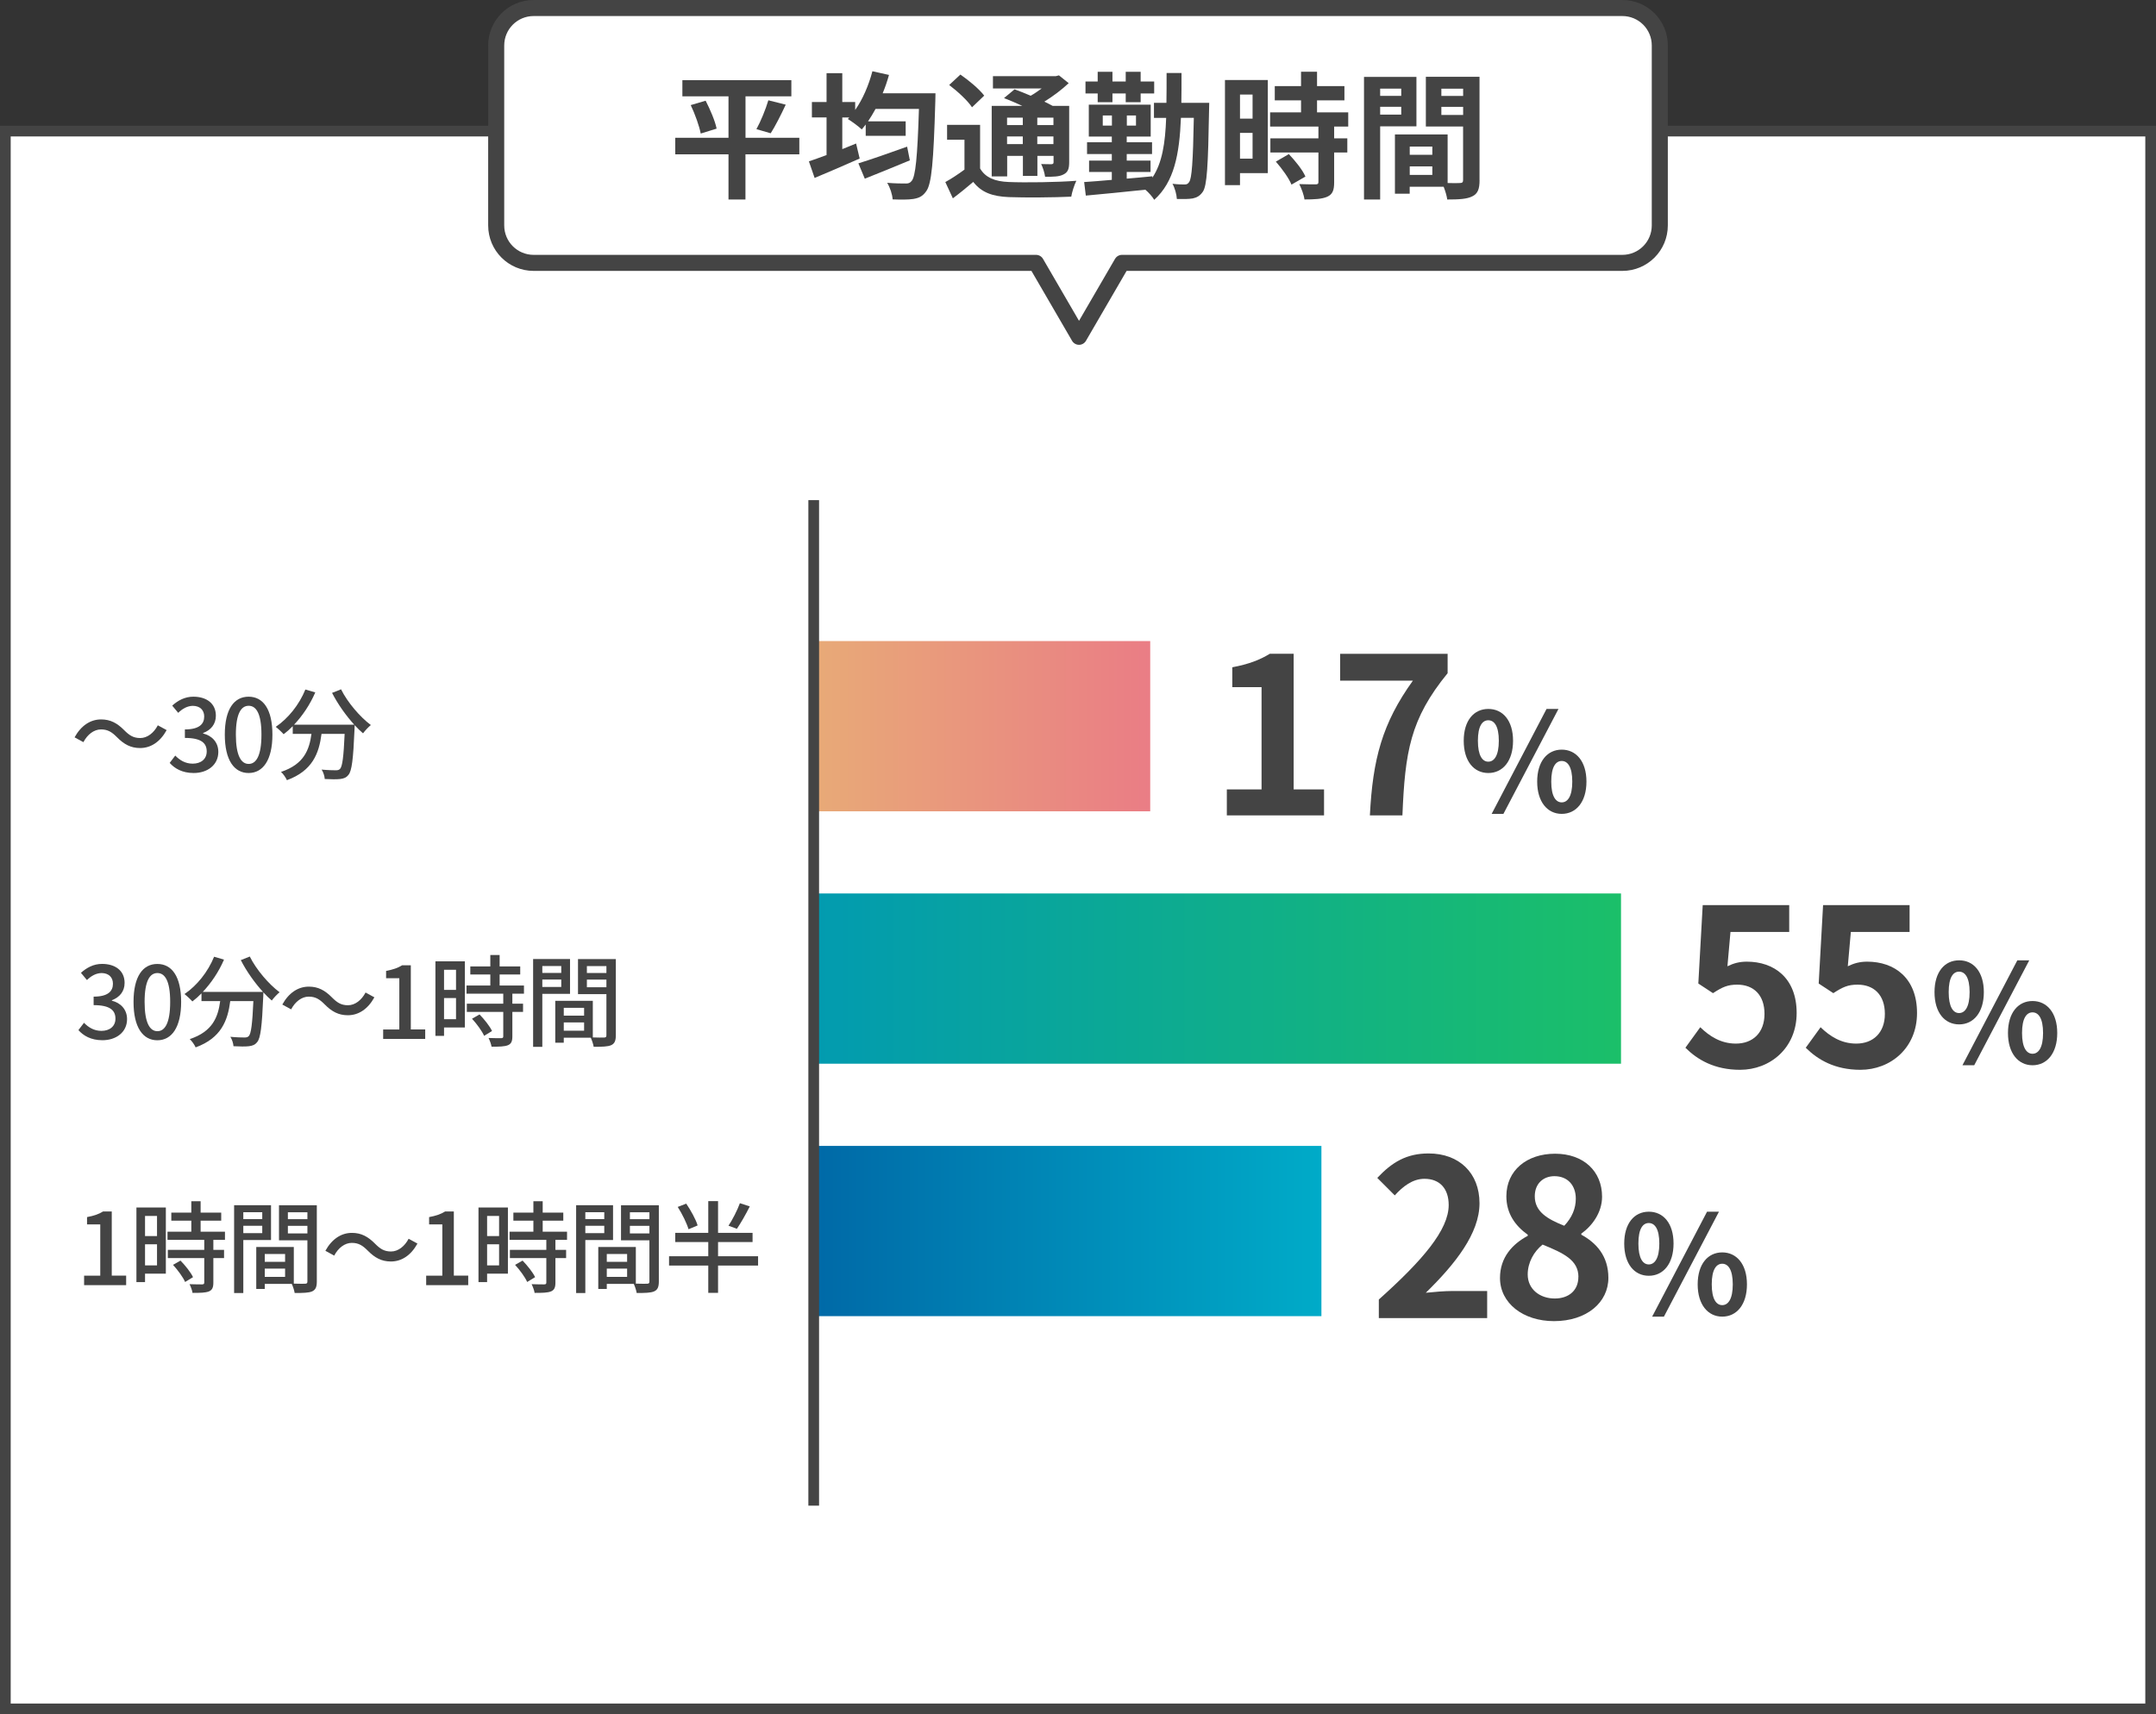 <?xml version="1.0" encoding="UTF-8"?>
<svg id="_レイヤー_2" data-name="レイヤー 2" xmlns="http://www.w3.org/2000/svg" xmlns:xlink="http://www.w3.org/1999/xlink" viewBox="0 0 403 320.51">
  <rect x="0" y="0" width="403" height="320.51" fill="#333333" stroke="none"/>
  <defs>
    <style>
      .cls-1 {
        fill: url(#_名称未設定グラデーション_29);
      }

      .cls-1, .cls-2, .cls-3, .cls-4, .cls-5 {
        stroke-width: 0px;
      }

      .cls-2 {
        fill: url(#_名称未設定グラデーション_13);
      }

      .cls-6, .cls-7 {
        stroke-miterlimit: 10;
        stroke-width: 2px;
      }

      .cls-6, .cls-7, .cls-8 {
        stroke: #444;
      }

      .cls-6, .cls-5 {
        fill: #fff;
      }

      .cls-7, .cls-8 {
        fill: none;
      }

      .cls-3 {
        fill: url(#_名称未設定グラデーション_2);
      }

      .cls-4 {
        fill: #444;
      }

      .cls-8 {
        stroke-linecap: round;
        stroke-linejoin: round;
        stroke-width: 3px;
      }
    </style>
    <linearGradient id="_名称未設定グラデーション_2" data-name="名称未設定グラデーション 2" x1="152.1" y1="135.77" x2="215" y2="135.77" gradientUnits="userSpaceOnUse">
      <stop offset="0" stop-color="#e8aa77"/>
      <stop offset="1" stop-color="#ea7d85"/>
    </linearGradient>
    <linearGradient id="_名称未設定グラデーション_29" data-name="名称未設定グラデーション 29" x1="152.1" y1="182.97" x2="303" y2="182.97" gradientUnits="userSpaceOnUse">
      <stop offset="0" stop-color="#029bb0"/>
      <stop offset="1" stop-color="#1bbf69"/>
    </linearGradient>
    <linearGradient id="_名称未設定グラデーション_13" data-name="名称未設定グラデーション 13" x1="152.1" y1="230.16" x2="247" y2="230.16" gradientUnits="userSpaceOnUse">
      <stop offset="0" stop-color="#0069a7"/>
      <stop offset="1" stop-color="#00abc8"/>
    </linearGradient>
  </defs>
  <g id="_レイヤー_1-2" data-name="レイヤー 1">
    <g>
      <rect class="cls-6" x="1" y="24.51" width="401" height="295"/>
      <g>
        <path class="cls-4" d="m21.87,137.84c-.92-.92-1.67-1.46-2.99-1.46s-2.54.95-3.29,2.38l-1.65-.9c1.22-2.21,2.97-3.35,4.96-3.35,1.74,0,3.01.69,4.32,2.02.92.92,1.67,1.46,2.99,1.46s2.54-.95,3.29-2.38l1.65.9c-1.22,2.21-2.97,3.35-4.96,3.35-1.74,0-3.01-.69-4.32-2.02Z"/>
        <path class="cls-4" d="m31.71,142.65l1.05-1.38c.8.82,1.83,1.51,3.26,1.51,1.55,0,2.62-.86,2.62-2.28,0-1.53-.97-2.53-4.08-2.53v-1.59c2.71,0,3.61-1.03,3.61-2.41,0-1.22-.8-1.98-2.11-2-1.07.02-1.96.54-2.75,1.31l-1.12-1.35c1.08-.97,2.36-1.67,3.95-1.67,2.47,0,4.21,1.27,4.21,3.55,0,1.59-.92,2.69-2.38,3.24v.09c1.59.39,2.84,1.59,2.84,3.44,0,2.49-2.08,3.95-4.6,3.95-2.17,0-3.57-.86-4.49-1.89Z"/>
        <path class="cls-4" d="m42.02,137.35c0-4.77,1.74-7.09,4.45-7.09s4.45,2.34,4.45,7.09-1.76,7.18-4.45,7.18-4.45-2.39-4.45-7.18Zm6.85,0c0-3.95-.99-5.39-2.39-5.39s-2.39,1.44-2.39,5.39.99,5.48,2.39,5.48,2.39-1.5,2.39-5.48Z"/>
        <path class="cls-4" d="m63.75,128.88c1.2,2.43,3.55,5.18,5.57,6.68-.45.37-1.12,1.07-1.46,1.55-.5-.43-1.05-.95-1.57-1.53,0,.17,0,.56-.02.73-.24,5.67-.51,7.84-1.14,8.57-.43.54-.86.67-1.53.77-.64.08-1.78.06-2.9,0-.02-.52-.26-1.25-.58-1.76,1.14.11,2.21.13,2.64.13.37,0,.6-.06.8-.26.43-.45.67-2.21.86-6.55h-4.32c-.47,3.63-1.67,6.9-6.47,8.66-.19-.45-.71-1.2-1.1-1.55,4.3-1.42,5.29-4.15,5.69-7.11h-3.5v-1.44c-.54.56-1.12,1.07-1.7,1.51-.32-.37-1.07-1.07-1.48-1.38,2.32-1.57,4.38-4.13,5.54-6.98l1.85.54c-.97,2.26-2.38,4.36-3.97,6.04h11.26c-1.55-1.7-3.09-3.87-4.15-5.95l1.68-.67Z"/>
      </g>
      <g>
        <path class="cls-4" d="m14.65,192.61l1.05-1.38c.8.82,1.83,1.51,3.26,1.51,1.55,0,2.62-.86,2.62-2.28,0-1.53-.97-2.53-4.08-2.53v-1.59c2.71,0,3.61-1.03,3.61-2.41,0-1.22-.8-1.98-2.11-2-1.07.02-1.96.54-2.75,1.31l-1.12-1.35c1.08-.97,2.36-1.67,3.95-1.67,2.47,0,4.21,1.27,4.21,3.55,0,1.59-.92,2.69-2.38,3.24v.09c1.59.39,2.84,1.59,2.84,3.44,0,2.49-2.08,3.95-4.6,3.95-2.17,0-3.57-.86-4.49-1.89Z"/>
        <path class="cls-4" d="m24.96,187.32c0-4.77,1.74-7.09,4.45-7.09s4.45,2.34,4.45,7.09-1.76,7.18-4.45,7.18-4.45-2.39-4.45-7.18Zm6.85,0c0-3.95-.99-5.39-2.39-5.39s-2.39,1.44-2.39,5.39.99,5.48,2.39,5.48,2.39-1.5,2.39-5.48Z"/>
        <path class="cls-4" d="m46.69,178.84c1.2,2.43,3.55,5.18,5.57,6.68-.45.37-1.12,1.07-1.46,1.55-.5-.43-1.05-.95-1.57-1.53,0,.17,0,.56-.02.73-.24,5.67-.51,7.84-1.14,8.57-.43.54-.86.67-1.53.77-.64.08-1.78.06-2.9,0-.02-.52-.26-1.25-.58-1.76,1.14.11,2.21.13,2.64.13.37,0,.6-.06.8-.26.43-.45.67-2.21.86-6.55h-4.32c-.47,3.63-1.67,6.9-6.47,8.66-.19-.45-.71-1.2-1.1-1.55,4.3-1.42,5.29-4.15,5.69-7.11h-3.5v-1.44c-.54.56-1.12,1.07-1.7,1.51-.32-.37-1.07-1.07-1.48-1.38,2.32-1.57,4.38-4.13,5.54-6.98l1.85.54c-.97,2.26-2.38,4.36-3.97,6.04h11.26c-1.55-1.7-3.09-3.87-4.15-5.95l1.68-.67Z"/>
        <path class="cls-4" d="m60.7,187.8c-.92-.92-1.67-1.46-2.99-1.46s-2.54.95-3.29,2.38l-1.65-.9c1.22-2.21,2.97-3.35,4.96-3.35,1.74,0,3.01.69,4.32,2.02.92.92,1.67,1.46,2.99,1.46s2.54-.95,3.29-2.38l1.65.9c-1.22,2.21-2.97,3.35-4.96,3.35-1.74,0-3.01-.69-4.32-2.02Z"/>
        <path class="cls-4" d="m71.63,192.48h3.01v-9.58h-2.47v-1.37c1.29-.24,2.21-.56,2.99-1.05h1.63v11.99h2.69v1.78h-7.86v-1.78Z"/>
        <path class="cls-4" d="m86.89,192.11h-3.89v1.57h-1.61v-13.94h5.5v12.37Zm-3.89-10.79v3.76h2.24v-3.76h-2.24Zm2.24,9.24v-3.95h-2.24v3.95h2.24Zm10.53-4.77v1.87h2v1.53h-2v4.6c0,.9-.21,1.37-.82,1.63-.65.26-1.61.28-3.07.28-.07-.47-.32-1.14-.56-1.63,1.05.04,2.08.04,2.36.04.3-.02.39-.09.39-.36v-4.56h-6.81v-1.53h6.81v-1.87h-6.87v-1.53h4.45v-2.06h-3.74v-1.51h3.74v-2.13h1.74v2.13h3.85v1.51h-3.85v2.06h4.55v1.53h-2.17Zm-6.14,3.87c.9.93,1.93,2.21,2.34,3.11l-1.48.9c-.39-.9-1.37-2.23-2.26-3.2l1.4-.8Z"/>
        <path class="cls-4" d="m101.37,185.82v9.91h-1.72v-16.42h6.9v6.51h-5.18Zm0-5.2v1.29h3.54v-1.29h-3.54Zm3.54,3.91v-1.38h-3.54v1.38h3.54Zm10.2,9.04c0,.99-.21,1.55-.88,1.85-.65.28-1.68.3-3.26.3-.07-.47-.32-1.22-.54-1.7h-5.05v.94h-1.59v-7.84h7.02v6.85c.92.04,1.81.02,2.11.02.34-.02.43-.11.43-.43v-7.69h-5.31v-6.55h7.07v14.25Zm-9.73-5.14v1.46h3.8v-1.46h-3.8Zm3.8,4.28v-1.55h-3.8v1.55h3.8Zm.52-12.08v1.29h3.65v-1.29h-3.65Zm3.65,3.95v-1.42h-3.65v1.42h3.65Z"/>
      </g>
      <g>
        <path class="cls-4" d="m15.73,238.51h3.01v-9.58h-2.47v-1.37c1.29-.24,2.21-.56,2.99-1.05h1.63v11.99h2.69v1.78h-7.86v-1.78Z"/>
        <path class="cls-4" d="m31,238.14h-3.89v1.57h-1.61v-13.94h5.5v12.37Zm-3.89-10.79v3.76h2.24v-3.76h-2.24Zm2.24,9.24v-3.95h-2.24v3.95h2.24Zm10.53-4.77v1.87h2v1.53h-2v4.6c0,.9-.21,1.37-.82,1.63-.65.26-1.61.28-3.07.28-.07-.47-.32-1.14-.56-1.63,1.05.04,2.08.04,2.36.04.3-.02.39-.09.39-.36v-4.56h-6.81v-1.53h6.81v-1.87h-6.87v-1.53h4.45v-2.06h-3.74v-1.51h3.74v-2.13h1.74v2.13h3.85v1.51h-3.85v2.06h4.55v1.53h-2.17Zm-6.14,3.87c.9.93,1.93,2.21,2.34,3.1l-1.48.9c-.39-.9-1.37-2.23-2.26-3.2l1.4-.8Z"/>
        <path class="cls-4" d="m45.48,231.85v9.91h-1.72v-16.42h6.9v6.51h-5.18Zm0-5.2v1.29h3.54v-1.29h-3.54Zm3.54,3.91v-1.38h-3.54v1.38h3.54Zm10.2,9.04c0,.99-.21,1.55-.88,1.85-.65.28-1.68.3-3.26.3-.07-.47-.32-1.22-.54-1.7h-5.05v.94h-1.59v-7.84h7.02v6.85c.92.04,1.81.02,2.11.02.34-.02.43-.11.43-.43v-7.69h-5.31v-6.55h7.07v14.25Zm-9.73-5.14v1.46h3.8v-1.46h-3.8Zm3.8,4.28v-1.55h-3.8v1.55h3.8Zm.52-12.08v1.29h3.65v-1.29h-3.65Zm3.65,3.95v-1.42h-3.65v1.42h3.65Z"/>
        <path class="cls-4" d="m68.75,233.84c-.92-.92-1.67-1.46-2.99-1.46s-2.54.95-3.29,2.38l-1.65-.9c1.22-2.21,2.97-3.35,4.96-3.35,1.74,0,3.01.69,4.32,2.02.92.92,1.67,1.46,2.99,1.46s2.54-.95,3.29-2.38l1.65.9c-1.22,2.21-2.97,3.35-4.96,3.35-1.74,0-3.01-.69-4.32-2.02Z"/>
        <path class="cls-4" d="m79.67,238.51h3.01v-9.58h-2.47v-1.37c1.29-.24,2.21-.56,2.99-1.05h1.63v11.99h2.69v1.78h-7.86v-1.78Z"/>
        <path class="cls-4" d="m94.94,238.14h-3.89v1.57h-1.61v-13.94h5.5v12.37Zm-3.89-10.79v3.76h2.24v-3.76h-2.24Zm2.24,9.24v-3.95h-2.24v3.95h2.24Zm10.53-4.77v1.87h2v1.53h-2v4.6c0,.9-.21,1.37-.82,1.63-.65.26-1.61.28-3.07.28-.07-.47-.32-1.14-.56-1.63,1.05.04,2.08.04,2.36.04.3-.02.39-.09.39-.36v-4.56h-6.81v-1.53h6.81v-1.87h-6.87v-1.53h4.45v-2.06h-3.74v-1.51h3.74v-2.13h1.74v2.13h3.85v1.51h-3.85v2.06h4.55v1.53h-2.17Zm-6.14,3.87c.9.93,1.93,2.21,2.34,3.1l-1.48.9c-.39-.9-1.37-2.23-2.26-3.2l1.4-.8Z"/>
        <path class="cls-4" d="m109.41,231.85v9.91h-1.72v-16.42h6.9v6.51h-5.18Zm0-5.2v1.29h3.54v-1.29h-3.54Zm3.54,3.91v-1.38h-3.54v1.38h3.54Zm10.2,9.04c0,.99-.21,1.55-.88,1.85-.65.28-1.68.3-3.26.3-.07-.47-.32-1.22-.54-1.7h-5.05v.94h-1.59v-7.84h7.02v6.85c.92.04,1.81.02,2.11.02.34-.02.43-.11.43-.43v-7.69h-5.31v-6.55h7.07v14.25Zm-9.73-5.14v1.46h3.8v-1.46h-3.8Zm3.8,4.28v-1.55h-3.8v1.55h3.8Zm.52-12.08v1.29h3.65v-1.29h-3.65Zm3.65,3.95v-1.42h-3.65v1.42h3.65Z"/>
        <path class="cls-4" d="m141.7,236.62h-7.48v5.11h-1.83v-5.11h-7.33v-1.74h7.33v-2.66h-6.17v-1.72h6.17v-5.93h1.83v5.93h6.45v1.72h-6.45v2.66h7.48v1.74Zm-13-6.79c-.32-1.1-1.18-2.86-2.02-4.17l1.59-.62c.86,1.27,1.8,2.96,2.13,4.08l-1.7.71Zm11.45-4.27c-.75,1.5-1.68,3.12-2.41,4.19l-1.57-.58c.73-1.1,1.65-2.88,2.13-4.21l1.85.6Z"/>
      </g>
      <g>
        <g>
          <path class="cls-4" d="m229.32,147.59h6.49v-19.11h-5.47v-3.72c3.02-.57,5.1-1.35,7.02-2.53h4.45v25.36h5.68v4.86h-18.17v-4.86Z"/>
          <path class="cls-4" d="m264.1,127.26h-13.6v-5.02h20.09v3.63c-7.02,8.58-7.96,14.74-8.45,26.58h-6.08c.53-10.49,2.29-17.19,8.04-25.19Z"/>
        </g>
        <path class="cls-4" d="m273.6,138.5c0-3.78,1.89-5.95,4.6-5.95s4.62,2.17,4.62,5.95-1.91,6.03-4.62,6.03-4.6-2.22-4.6-6.03Zm6.56,0c0-2.78-.87-3.83-1.97-3.83s-1.94,1.05-1.94,3.83.84,3.91,1.94,3.91,1.97-1.12,1.97-3.91Zm8.93-5.95h2.22l-10.29,19.62h-2.2l10.26-19.62Zm-1.76,13.59c0-3.81,1.92-5.98,4.59-5.98s4.62,2.17,4.62,5.98-1.94,6.03-4.62,6.03-4.59-2.25-4.59-6.03Zm6.56,0c0-2.78-.87-3.86-1.97-3.86s-1.96,1.07-1.96,3.86.87,3.88,1.96,3.88,1.97-1.1,1.97-3.88Z"/>
      </g>
      <g>
        <g>
          <path class="cls-4" d="m315.03,195.9l2.78-3.84c1.71,1.67,3.84,3.06,6.66,3.06,3.14,0,5.35-2,5.35-5.55s-2.04-5.47-5.1-5.47c-1.8,0-2.78.45-4.53,1.59l-2.74-1.8.82-14.66h16.17v5.02h-10.98l-.57,6.41c1.18-.57,2.25-.86,3.63-.86,5.06,0,9.31,3.02,9.31,9.6s-4.98,10.62-10.58,10.62c-4.78,0-7.96-1.88-10.21-4.12Z"/>
          <path class="cls-4" d="m337.53,195.9l2.78-3.84c1.71,1.67,3.84,3.06,6.66,3.06,3.14,0,5.35-2,5.35-5.55s-2.04-5.47-5.1-5.47c-1.8,0-2.78.45-4.53,1.59l-2.74-1.8.82-14.66h16.17v5.02h-10.98l-.57,6.41c1.18-.57,2.25-.86,3.63-.86,5.06,0,9.31,3.02,9.31,9.6s-4.98,10.62-10.58,10.62c-4.78,0-7.96-1.88-10.21-4.12Z"/>
        </g>
        <path class="cls-4" d="m361.6,185.5c0-3.78,1.89-5.95,4.6-5.95s4.62,2.17,4.62,5.95-1.91,6.03-4.62,6.03-4.6-2.22-4.6-6.03Zm6.56,0c0-2.78-.87-3.83-1.97-3.83s-1.94,1.05-1.94,3.83.84,3.91,1.94,3.91,1.97-1.12,1.97-3.91Zm8.93-5.95h2.22l-10.29,19.62h-2.2l10.26-19.62Zm-1.76,13.59c0-3.81,1.92-5.98,4.59-5.98s4.62,2.17,4.62,5.98-1.94,6.03-4.62,6.03-4.59-2.25-4.59-6.03Zm6.56,0c0-2.78-.87-3.86-1.97-3.86s-1.96,1.07-1.96,3.86.87,3.88,1.96,3.88,1.97-1.1,1.97-3.88Z"/>
      </g>
      <g>
        <g>
          <path class="cls-4" d="m257.72,242.98c8.21-7.35,13.07-13.03,13.07-17.68,0-3.06-1.67-4.9-4.53-4.9-2.21,0-4.04,1.43-5.55,3.1l-3.27-3.27c2.78-2.94,5.47-4.57,9.6-4.57,5.72,0,9.51,3.67,9.51,9.31s-4.53,11.35-10.04,16.74c1.51-.16,3.51-.33,4.9-.33h6.57v5.06h-20.25v-3.47Z"/>
          <path class="cls-4" d="m280.38,238.94c0-3.88,2.37-6.37,5.19-7.88v-.2c-2.33-1.67-4-3.96-4-7.19,0-4.86,3.84-7.96,9.11-7.96s8.78,3.23,8.78,8.04c0,2.98-1.88,5.47-3.88,6.9v.2c2.78,1.51,5.06,3.96,5.06,8.08,0,4.57-4.04,8.08-10.17,8.08-5.76,0-10.09-3.35-10.09-8.08Zm14.66-.2c0-3.14-2.78-4.45-6.7-6.04-1.63,1.31-2.78,3.35-2.78,5.59,0,2.74,2.25,4.49,5.06,4.49,2.53,0,4.41-1.43,4.41-4.04Zm-.49-14.62c0-2.45-1.47-4.21-4-4.21-2.04,0-3.67,1.35-3.67,3.76,0,2.86,2.33,4.25,5.51,5.51,1.47-1.55,2.16-3.27,2.16-5.06Z"/>
        </g>
        <path class="cls-4" d="m303.6,232.5c0-3.78,1.89-5.95,4.6-5.95s4.62,2.17,4.62,5.95-1.91,6.03-4.62,6.03-4.6-2.22-4.6-6.03Zm6.56,0c0-2.78-.87-3.83-1.97-3.83s-1.94,1.05-1.94,3.83.84,3.91,1.94,3.91,1.97-1.12,1.97-3.91Zm8.93-5.95h2.22l-10.29,19.62h-2.2l10.26-19.62Zm-1.76,13.59c0-3.81,1.92-5.98,4.59-5.98s4.62,2.17,4.62,5.98-1.94,6.03-4.62,6.03-4.59-2.25-4.59-6.03Zm6.56,0c0-2.78-.87-3.86-1.97-3.86s-1.96,1.07-1.96,3.86.87,3.88,1.96,3.88,1.97-1.1,1.97-3.88Z"/>
      </g>
      <g>
        <rect class="cls-3" x="152.1" y="119.86" width="62.9" height="31.83"/>
        <rect class="cls-1" x="152.1" y="167.05" width="150.9" height="31.83"/>
        <rect class="cls-2" x="152.1" y="214.25" width="94.9" height="31.83"/>
        <line class="cls-7" x1="152.1" y1="93.51" x2="152.1" y2="281.51"/>
      </g>
      <g>
        <g>
          <path class="cls-5" d="m303.25,1.5H99.75c-3.87,0-7,3.13-7,7v33.65c0,3.87,3.13,7,7,7h93.91l8.03,13.82,8.03-13.82h93.53c3.87,0,7-3.13,7-7V8.5c0-3.87-3.13-7-7-7Z"/>
          <path class="cls-8" d="m303.25,1.5H99.75c-3.87,0-7,3.13-7,7v33.65c0,3.87,3.13,7,7,7h93.91l8.03,13.82,8.03-13.82h93.53c3.87,0,7-3.13,7-7V8.5c0-3.87-3.13-7-7-7Z"/>
        </g>
        <g>
          <path class="cls-4" d="m149.4,28.86h-10.06v8.44h-3.17v-8.44h-9.95v-3.1h9.95v-7.75h-8.62v-3.02h20.37v3.02h-8.57v7.75h10.06v3.1Zm-17.5-10.03c.84,1.64,1.77,3.79,2.05,5.22l-2.97.92c-.26-1.36-1.05-3.61-1.87-5.32l2.79-.82Zm9.49,5.32c.82-1.48,1.74-3.74,2.23-5.4l3.25.82c-.92,1.97-1.97,4.04-2.81,5.35l-2.66-.77Z"/>
          <path class="cls-4" d="m174.86,17.47s-.03,1.05-.03,1.46c-.33,11.39-.69,15.48-1.71,16.84-.69.97-1.36,1.25-2.41,1.43-.92.15-2.41.13-3.86.08-.05-.9-.46-2.2-1.02-3.1,1.48.13,2.84.13,3.51.13.44,0,.74-.08,1.05-.46.74-.79,1.1-4.5,1.38-13.49h-8.11c-.46.84-.92,1.61-1.41,2.33h7.04v2.71h-7.47v-2.12c-.26.33-.49.64-.74.92-.56-.54-1.87-1.51-2.61-1.95l.28-.28h-1.31v5.91c.87-.36,1.74-.69,2.58-1.05l.67,2.81c-2.87,1.28-5.99,2.61-8.42,3.63l-1.07-3.1c.92-.31,2.07-.72,3.3-1.18v-7.04h-2.74v-2.87h2.74v-5.4h2.94v5.4h2.41v1.48c1.41-2,2.53-4.61,3.22-7.24l3.1.69c-.33,1.18-.72,2.33-1.18,3.43h9.88Zm-4.79,12.51c-2.87,1.2-5.99,2.46-8.42,3.43l-1.2-2.87c2.25-.69,5.78-1.92,9.11-3.12l.51,2.56Z"/>
          <path class="cls-4" d="m183.2,31.5c1,1.71,2.76,2.43,5.37,2.53,3.05.13,9.11.05,12.62-.23-.36.72-.82,2.12-.95,2.97-3.15.15-8.57.2-11.69.08-3.07-.13-5.09-.87-6.63-2.84-1.18,1-2.38,2-3.81,3.07l-1.41-3.04c1.1-.61,2.41-1.46,3.58-2.33v-5.58h-3.25v-2.79h6.17v8.16Zm-1.51-11.44c-.79-1.23-2.71-2.99-4.27-4.17l2.1-1.95c1.56,1.08,3.53,2.71,4.45,3.94l-2.28,2.18Zm6.55,12.92h-2.87v-13.18h5.73c-1.15-.54-2.38-1.05-3.43-1.46l1.97-1.64c.9.33,1.97.74,3.02,1.2.72-.41,1.41-.9,2.05-1.36h-9.11v-2.3h11.75l.59-.15,1.82,1.46c-1.28,1.2-2.89,2.43-4.55,3.45.56.28,1.1.54,1.54.79h3.1v10.54c0,1.23-.23,1.87-1.05,2.28-.82.44-1.92.44-3.45.44-.1-.74-.41-1.74-.74-2.38.79.03,1.69.03,1.94.03.31-.03.38-.13.38-.38v-1.18h-3.02v3.74h-2.71v-3.74h-2.94v3.84Zm0-10.98v1.38h2.94v-1.38h-2.94Zm2.94,4.94v-1.43h-2.94v1.43h2.94Zm5.73-4.94h-3.02v1.38h3.02v-1.38Zm0,4.94v-1.43h-3.02v1.43h3.02Z"/>
          <path class="cls-4" d="m226.03,19.21s-.03.97-.03,1.31c-.18,10.49-.38,14.23-1.18,15.35-.56.79-1.1,1.05-1.87,1.23-.74.13-1.82.13-2.97.1-.05-.84-.36-2.02-.82-2.84,1,.13,1.82.13,2.28.13.38,0,.61-.1.84-.46.49-.67.72-3.71.87-12h-2.41c-.28,6.88-1.28,12-4.99,15.33-.33-.56-1.05-1.38-1.66-1.89-4.04.44-8.16.82-11.13,1.1l-.31-2.53c1.43-.1,3.22-.23,5.17-.41v-1.48h-4.25v-2.12h4.25v-1.23h-4.63v-2.2h4.63v-1.07h-4.3v-5.96h11.57v5.96h-4.48v1.07h4.73v2.2h-4.73v1.23h4.45v2.12h-4.45v1.25c1.59-.13,3.2-.28,4.79-.44v.26c1.84-2.74,2.41-6.45,2.58-11.18h-2.28v-2.81h2.33c.03-1.74.03-3.58.03-5.58h2.79c0,1.97,0,3.81-.03,5.58h5.19Zm-20.85-1.74h-2.28v-2.23h2.28v-1.82h2.76v1.82h2.48v-1.82h2.79v1.82h2.53v2.23h-2.53v1.64h-2.79v-1.64h-2.48v1.64h-2.76v-1.64Zm2.66,6.01v-1.89h-1.71v1.89h1.71Zm4.5-1.89h-1.71v1.89h1.71v-1.89Z"/>
          <path class="cls-4" d="m236.97,32.37h-5.19v2.25h-2.81V14.96h8.01v17.4Zm-5.19-14.69v4.5h2.35v-4.5h-2.35Zm2.35,11.98v-4.81h-2.35v4.81h2.35Zm15.25-5.99v2.2h2.46v2.64h-2.46v5.58c0,1.46-.28,2.23-1.28,2.69-1,.44-2.38.51-4.27.51-.1-.84-.56-2.05-.97-2.87,1.23.05,2.66.05,3.04.05.41,0,.54-.1.54-.46v-5.5h-8.98v-2.64h8.98v-2.2h-9.03v-2.66h5.78v-2.25h-4.91v-2.66h4.91v-2.69h2.99v2.69h5.12v2.66h-5.12v2.25h5.83v2.66h-2.64Zm-8.47,5.14c1.18,1.25,2.56,2.94,3.1,4.2l-2.61,1.51c-.46-1.18-1.77-2.99-2.92-4.3l2.43-1.41Z"/>
          <path class="cls-4" d="m257.98,23.61v13.69h-3.02V14.38h9.8v9.24h-6.78Zm0-7.04v1.36h3.94v-1.36h-3.94Zm3.94,4.86v-1.46h-3.94v1.46h3.94Zm14.64,12.26c0,1.64-.33,2.53-1.36,3.02-1,.51-2.48.59-4.68.59-.08-.64-.36-1.59-.67-2.38h-6.35v1.3h-2.76v-11.08h9.85v9.08c1,.03,1.94.03,2.28,0,.46,0,.61-.15.61-.56v-10.01h-6.96v-9.29h10.03v19.32Zm-13.05-6.29v1.54h4.22v-1.54h-4.22Zm4.22,5.3v-1.59h-4.22v1.59h4.22Zm1.69-16.12v1.36h4.07v-1.36h-4.07Zm4.07,4.91v-1.51h-4.07v1.51h4.07Z"/>
        </g>
      </g>
    </g>
  </g>
</svg>